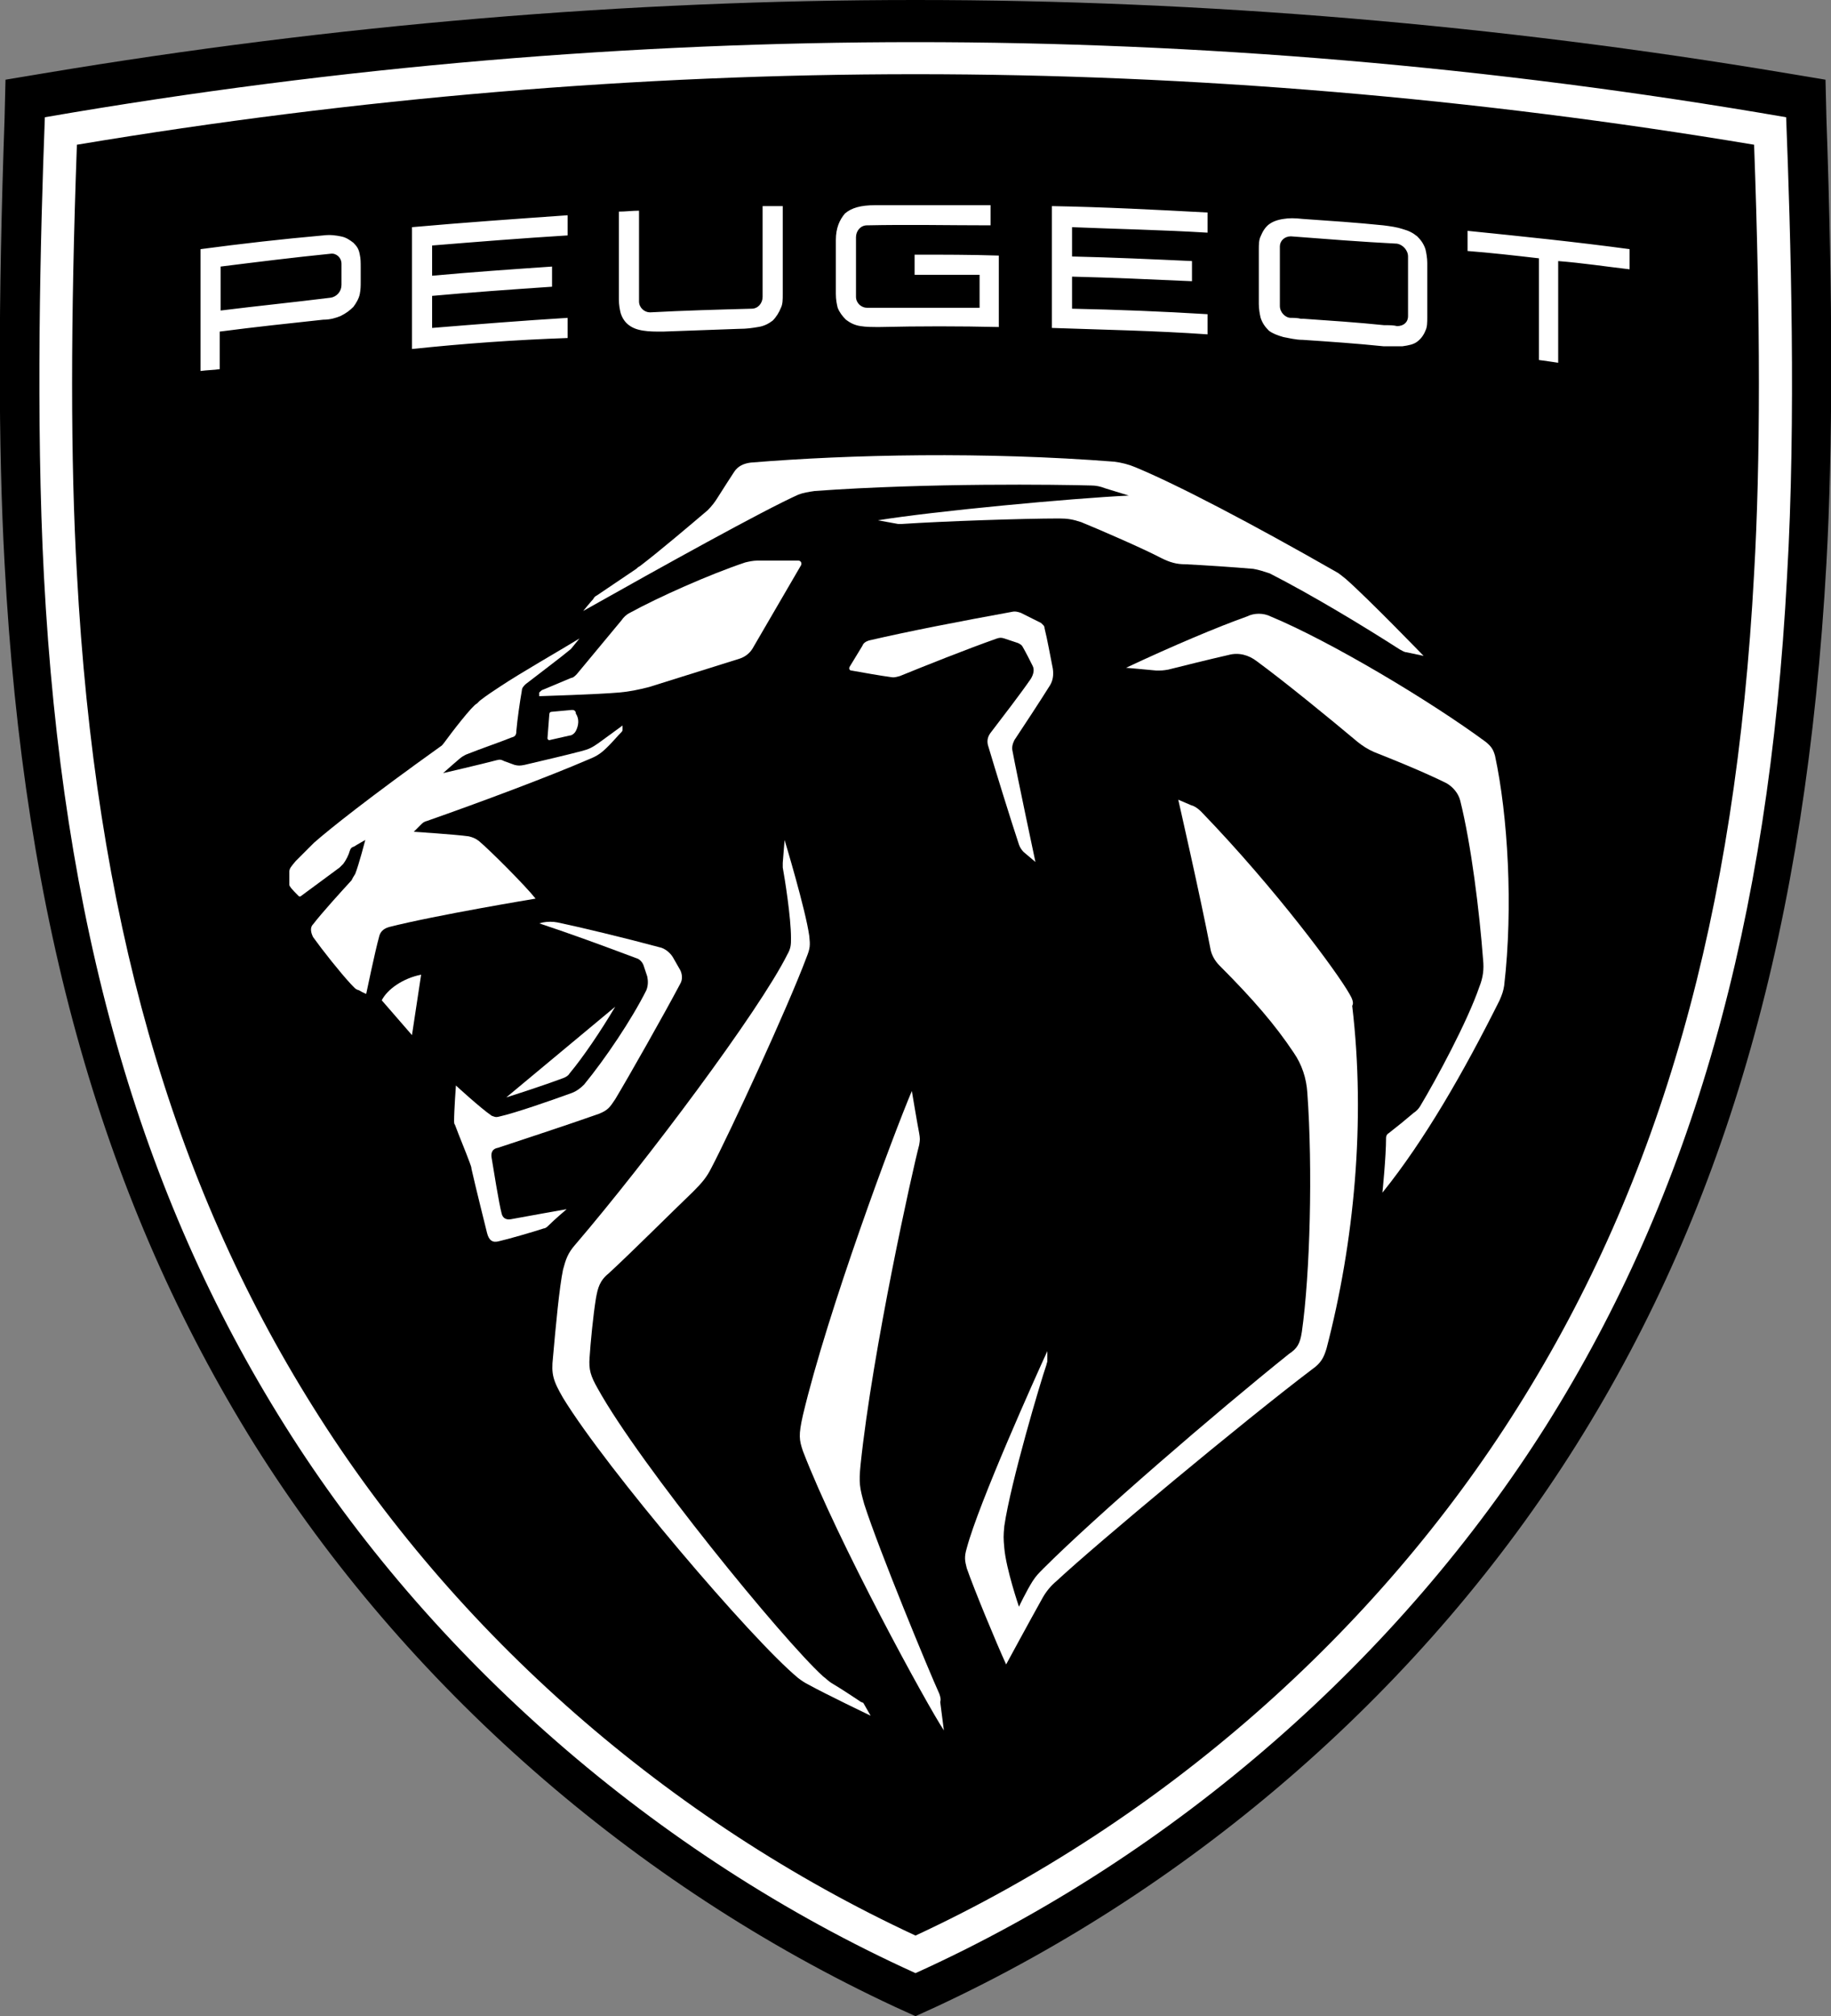<svg xmlns="http://www.w3.org/2000/svg" xml:space="preserve" id="Layer_1" x="0" y="0" style="enable-background:new 0 0 200 220.1" version="1.1" viewBox="0 0 200 220.1"><rect x="0" y="0" width="200" height="220.1" fill="#808080" stroke="none"/><style>.st0{fill:#fff}</style><path d="M97.8 219.1c-28.6-13.3-53.5-35.1-70-61.4C11.4 131.4 2.6 100.8.5 61.5c-.7-12.7-.7-28.6 0-48.6l.1-4.2L4.8 8C36.5 2.7 68.5 0 100 0s63.6 2.7 95.2 8l4.2.7.1 4.2c.7 20 .7 35.9 0 48.6-2.2 39.3-10.8 69.9-27.3 96.2-16.5 26.3-41.4 48.1-70 61.4l-2.2 1-2.2-1z"/><path d="M55.8 133.1c-.6.1-.9-.2-1-.6-.3-1.1-.9-4.9-1.1-6.1-.1-.6.1-1 .7-1.1 2.7-.9 7.3-2.4 11-3.7 1-.4 1.2-.7 1.8-1.6 1.5-2.5 5.3-9.2 7.1-12.6.3-.5.2-1.1 0-1.5l-.8-1.4c-.3-.5-.9-1-1.5-1.1-3.7-1-8.7-2.2-11.1-2.7-.5-.1-1.1-.1-1.6 0l-.4.1c3.6 1.2 6.6 2.3 10.6 3.8.4.1.7.5.8.8l.4 1.2c.1.5.1 1-.1 1.5-1.6 3.2-4.5 7.5-6.8 10.3-.4.4-.8.7-1.3.9-2.2.8-6.2 2.2-8 2.6-.4.1-.5 0-.8-.1-1.3-.9-3.9-3.3-3.9-3.3s-.2 2.7-.2 3.9c0 .1 0 .3.1.4.4 1.1 1.2 3 1.6 4.1.1.3.2.5.2.7.4 1.8 1.7 7 1.7 7 .2.8.6 1.1 1.3.9.9-.2 3.7-1 4.9-1.4.2 0 .4-.2.5-.3.7-.7 2-1.8 2-1.8s-4.5.8-6.1 1.1z" class="st0"/><path d="M62.2 117.2c1.5-1.8 3.4-4.6 5-7.3l-11.9 9.9c1.9-.6 4.6-1.5 6.2-2.1.3-.1.6-.3.7-.5zM62.5 77.5l-2.2.2c-.2 0-.3.1-.3.3l-.2 2.6c0 .1.1.2.2.2l2.2-.5c.3 0 .6-.3.7-.5.3-.6.4-1.3 0-1.9 0-.3-.2-.4-.4-.4zM41.7 109.2 45 113l1-6.6c-2 .4-3.7 1.6-4.3 2.8zM147.4 108.5c-1.3-2.3-7.9-11.3-16.2-19.9-.3-.3-.7-.6-1.1-.7l-1.4-.6s2.4 10.5 3.5 16.2c.1.7.5 1.4 1 1.9 3.7 3.7 6.1 6.5 8.1 9.5.9 1.3 1.4 2.8 1.5 4.4.6 8.3.3 19.8-.6 26.1-.2 1.3-.5 1.8-1.4 2.4-8 6.4-21.2 17.8-26.8 23.4-.6.6-.8.8-1.2 1.4-.7 1.1-1.5 2.8-1.5 2.8s-1.4-4.1-1.6-6.4c-.1-1.1-.1-1.3 0-2.4.7-4.8 4-15.9 4.6-17.6 0-.1.1-.3.1-.4v-1.1c-1.2 2.6-7.5 16.6-8.8 21.5-.3 1-.2 1.4 0 2.2.8 2.3 3.2 8.1 4.3 10.5 0 0 2.6-4.8 4-7.3.4-.7.9-1.3 1.5-1.8 4.4-4.1 20.5-17.5 27.9-23.1 1-.7 1.3-1.3 1.6-2.3 3-11.5 4.3-24.8 2.8-37.4.2-.3 0-.8-.3-1.3zM114.7 74.8c.3-.5.4-1.1.3-1.8-.3-1.5-.6-3.2-.9-4.4 0-.3-.2-.4-.4-.6l-2.2-1.1c-.3-.1-.6-.2-1-.1-5.5 1-11.2 2.1-15.5 3.1-.4.1-.7.3-.8.6l-1.4 2.3c-.1.2 0 .4.2.4 1.1.2 3.4.6 4.2.7.5.1.7 0 1.1-.1 2.7-1.1 7.2-2.9 10.6-4.1.3-.1.5-.1.8 0l1.5.5c.2.1.4.2.5.4.4.7.8 1.5 1.1 2.1.2.4.1.9-.2 1.4-1.1 1.6-3.1 4.2-4.4 5.9-.3.4-.4.8-.3 1.3.8 2.7 2.5 8.2 3.4 10.9.1.3.3.6.5.8l1.3 1.1s-2-9.4-2.5-12.1c-.1-.4 0-.8.2-1.2 1-1.5 2.9-4.4 3.9-6z" class="st0"/><path d="M163.3 82.5c-.2-.7-.4-1-1-1.5-6.1-4.5-17-11-23.5-13.7-.8-.4-1.8-.4-2.6 0-3.1 1.1-8.1 3.2-13.2 5.6 0 0 2.3.2 3.3.3.6 0 .7 0 1.3-.1 1.6-.4 4.4-1.1 6.6-1.6 1.1-.3 2.2 0 3.1.7 3 2.2 7.9 6.2 11 8.8.5.4 1.1.8 1.8 1.1 4.8 1.9 6.9 2.9 7.9 3.4.7.4 1.3 1.1 1.5 1.9 1.2 4.8 2.1 12.1 2.5 17.4.1 1 0 1.9-.4 2.9-1.3 3.8-4.7 10.1-6.5 13.1-.2.3-.4.5-.7.7-.7.6-1.8 1.5-2.7 2.2-.2.1-.3.3-.3.5 0 2.1-.4 6-.4 6 4.6-5.7 8.9-13.2 12.8-21 .3-.7.4-1 .5-1.6 1-8.6.4-18.6-1-25.1zM102.6 184.9c-1.1-2.4-6.6-15.7-8.2-20.7-.5-1.8-.6-2.3-.4-4.3 1.3-12.5 5.7-32.3 6.4-34.9.1-.6.1-.7 0-1.3-.2-1-.8-4.6-.8-4.6-2 4.7-9.2 24-11.9 35.4-.5 2.2-.4 2.7 0 3.9 3.8 9.9 13.6 27.8 15.4 30.5l-.4-3.1c.1-.3 0-.6-.1-.9z" class="st0"/><path d="M93.9 185.7s-2.1-1.4-2.8-1.8c-.7-.4-.9-.7-1.2-.9-4.4-4-20-23.1-24.6-31.4-.8-1.4-1-2.1-.9-3.4.1-1.6.4-4.7.7-6.5.2-1.1.4-1.9 1.4-2.7 2.6-2.4 6.9-6.7 9.2-8.9 1-1 1.5-1.6 2-2.6 2-3.8 8.3-17.4 10.4-23 .4-1 .4-1.3.3-2.3-.4-2.9-2.7-10.5-2.7-10.5l-.2 2.5v.5c.2 1.1.9 5.4.9 7.7 0 .7 0 1.1-.4 1.8-3.1 6.2-15.4 22.6-23.1 31.6-.9 1-1.1 1.7-1.4 2.8-.4 1.9-.8 6.2-1.1 9.6-.2 1.8 0 2.5 1.1 4.4 4.7 7.7 20.6 26.4 25.7 30.6.4.3.7.5 1.1.7 1.8 1 6.8 3.4 6.8 3.4l-.8-1.4c-.2-.1-.3-.1-.4-.2zM70.9 75l9.9-3.1c.6-.2 1.1-.6 1.4-1.1l5.3-9.1c.1-.2 0-.5-.3-.5h-4.5c-.4 0-.9.1-1.3.2-3.9 1.3-9.5 3.8-12.6 5.5-.4.2-.7.5-.9.8L63 73.6c-.2.2-.4.4-.6.4l-3.1 1.3c-.1 0-.3.2-.4.3v.4s6.5-.2 8.7-.4c1.2-.1 2.1-.3 3.3-.6z" class="st0"/><path d="M89 53.6c12.4-.9 26.7-.7 30.2-.6.5 0 1 .1 1.5.3l2.6.8c-6.3.3-21.3 1.7-27.4 2.7l2.2.4h.4c4.5-.3 13.3-.6 17.2-.6.9 0 1.5.1 2.4.4 2.2.9 6.8 2.9 8.7 3.9 1 .5 1.7.7 2.7.7 2 .1 5.1.3 7.4.5.6.1 1.2.3 1.8.5 4.7 2.4 10.3 5.8 14.2 8.3.2.1.5.3.7.3l1.9.4s-6.1-6.3-8.5-8.4c-.4-.3-.7-.6-1.1-.8-9.1-5.2-17.3-9.5-21.9-11.4-.7-.3-1.5-.5-2.3-.6-14.1-1.1-28.8-.8-39.7.1-.8.1-1.4.4-1.8 1-.4.6-1.1 1.7-1.8 2.8-.3.5-.7 1-1.1 1.4-2 1.7-5.3 4.5-7.4 6.1-.2.1-.3.2-.4.3-.9.6-3.7 2.5-4.3 2.9-.2.1-.3.2-.4.4-.2.2-1.1 1.3-1.1 1.3 8.7-4.9 19.7-11 23.5-12.7.5-.2 1.1-.3 1.8-.4zM48.5 81.1c-.1.1-.2.3-.4.4C40.4 87 36 90.5 34.3 92l-2 2c-.5.6-.7.8-.7 1.2v1.2c0 .2 0 .3.1.4.1.2.7.8.9 1 .1.1.2.1.3 0 1.1-.8 2.7-2 4.2-3.1l.4-.4c.3-.4.6-1 .7-1.4.1-.3.2-.4.5-.5.3-.2 1.2-.7 1.2-.7s-.7 2.7-1.1 3.7c-.2.3-.3.5-.4.7-1.1 1.2-3.2 3.5-4.2 4.8-.4.4-.2 1 0 1.4 1 1.4 2.9 3.8 4.1 5.1.4.4.5.6.9.7.5.3.8.4.8.4s1-4.8 1.4-6.2c.1-.5.4-.9 1.1-1.1 5.1-1.3 16-3.1 16-3.1-1.1-1.4-5-5.3-6.2-6.3-.4-.3-.7-.4-1.1-.5-1.4-.2-6-.5-6-.5l.7-.7c.3-.3.4-.4.8-.5 5.7-2 13.2-4.8 17.6-6.7 1-.4 1.4-.7 2.2-1.5.4-.4 1-1.1 1.4-1.5.1-.1.1-.2.1-.3v-.4s-1.9 1.4-2.6 1.9c-.7.5-1.1.7-1.9.9-1.5.4-4.5 1.1-6.2 1.5-.5.1-.7.1-1.1 0-.3-.1-.8-.3-1.1-.4-.4-.2-.5-.2-.9-.1-1.5.4-5.8 1.4-5.8 1.4s1.9-1.7 2.1-1.8c.2-.1.3-.2.6-.3 1.5-.6 3.3-1.2 4.8-1.8.4-.1.5-.3.5-.7.1-1.2.4-3.3.6-4.4 0-.3.2-.5.4-.7.9-.7 4.2-3.2 4.9-3.8l.1-.1.9-1.1c-2.3 1.4-6.5 3.8-8.6 5.2-.9.6-1.4.9-2.3 1.6l-.3.3c-.5.2-2.8 3.2-3.6 4.3zM45 38.1V24.8c5.6-.5 11.3-.9 17-1.3v2.2c-4.9.3-9.9.7-14.8 1.1v3.3c4.4-.4 8.7-.7 13.1-1v2.2c-4.4.3-8.7.6-13.1 1v3.5c4.9-.4 9.9-.8 14.8-1.1v2.2c-5.7.2-11.3.6-17 1.2zM21.9 40.5V27.2c4.5-.6 8.9-1.1 13.4-1.5.8-.1 1.4 0 1.9.1.6.1 1 .4 1.4.7.4.4.6.7.7 1.3.1.4.1.9.1 1.4v1.5c0 .5 0 .9-.1 1.4-.1.5-.4 1-.7 1.4-.4.4-.8.7-1.4 1-.5.2-1.1.4-1.9.4-3.7.4-7.5.8-11.3 1.3v4.1c-.7.1-1.4.1-2.1.2zm2.2-6.6c4-.5 8-.9 12-1.4.7-.1 1.2-.7 1.2-1.4v-2.3c0-.7-.6-1.2-1.2-1.1-4 .4-8 .9-12 1.4v4.8zM142.3 37.1c-.8 0-1.5-.2-2.1-.3-.7-.2-1.2-.4-1.6-.7-.4-.4-.7-.8-.9-1.4-.1-.4-.2-1-.2-1.5v-5.9c0-.6 0-1.1.2-1.5.2-.5.5-1 .9-1.3.4-.3.9-.5 1.6-.6.6-.1 1.2-.1 2.1 0 2.9.2 5.9.4 8.8.7.8.1 1.5.2 2.1.4.7.2 1.1.4 1.6.8.4.4.7.8.9 1.4.1.4.2 1 .2 1.5v5.9c0 .6 0 1.1-.2 1.5-.2.5-.5.9-.9 1.2-.4.3-.9.4-1.6.5h-2.1c-2.9-.3-5.8-.5-8.8-.7zM141 25.8c-.7 0-1.2.5-1.2 1.1v6.5c0 .7.6 1.3 1.2 1.3.4 0 .7 0 1.1.1h.3c2.9.2 5.9.4 8.8.7h.2c.4 0 .8 0 1.2.1.7 0 1.2-.4 1.2-1.1V28c0-.7-.6-1.3-1.2-1.4-3.9-.2-7.7-.5-11.6-.8zM168.1 39.3V28.2c-2.6-.3-5.2-.6-7.8-.8v-2.2c5.9.6 11.8 1.2 17.7 2v2.2c-2.6-.3-5.2-.7-7.8-.9v11.1c-.6-.1-1.4-.2-2.1-.3zM114.9 35.8V22.5c5.7.1 11.4.4 17 .7v2.2c-4.9-.3-9.9-.4-14.8-.6V28c4.4.1 8.8.3 13.1.5v2.2c-4.4-.2-8.8-.4-13.1-.5v3.5c4.9.1 9.9.3 14.8.6v2.2c-5.7-.4-11.3-.5-17-.7zM96.1 35.7c-.8 0-1.5 0-2.1-.1-.7-.1-1.2-.4-1.6-.7-.4-.4-.7-.8-.9-1.3-.1-.4-.2-.9-.2-1.5v-5.9c0-1.3.4-2.2 1-2.9.7-.6 1.7-.9 3.3-.9h12.6v2.2c-4.5 0-9-.1-13.5 0-.7 0-1.2.6-1.2 1.3v6.5c0 .7.6 1.2 1.2 1.2H107V30h-7.1v-2.2c3.1 0 6.2 0 9.2.1v7.8c-4.3-.1-8.7-.1-13 0zM72.4 36.2c-.8 0-1.5 0-2.1-.1-.7-.1-1.2-.3-1.6-.6-.4-.3-.7-.7-.9-1.3-.1-.4-.2-.9-.2-1.5v-9.6c.7 0 1.5-.1 2.2-.1v9.9c0 .7.6 1.2 1.2 1.2 3.7-.2 7.4-.3 11.1-.4.7 0 1.2-.6 1.2-1.3v-9.9h2.2v9.6c0 .6 0 1.1-.2 1.5-.2.5-.5 1-.9 1.4-.4.3-.9.6-1.6.7-.6.1-1.2.2-2.1.2-2.7.1-5.5.2-8.3.3z" class="st0"/><path d="M195.1 12.8c-32.4-5.6-64.3-8.2-95.1-8.2S37.3 7.2 4.9 12.8c-.5 13-1 33.1-.1 50.1 2 37.9 10.4 67.4 26.3 92.7 15.8 25.2 40.4 46.9 68.9 59.8 28.5-12.9 53-34.6 68.9-59.8 15.9-25.3 24.3-54.8 26.3-92.7 1-17.1.4-37.2-.1-50.1zm-3.5 49.8c-2 37.3-10.2 66.2-25.8 91-15.5 24.7-38.9 45.2-65.8 57.7-26.9-12.5-50.3-32.9-65.8-57.7-15.5-24.7-23.8-53.7-25.8-91-.7-12.2-.7-27.5 0-46.8 30.5-5.1 61.3-7.7 91.6-7.7s61.1 2.6 91.6 7.7c.7 19.3.7 34.6 0 46.8z" class="st0"/></svg>